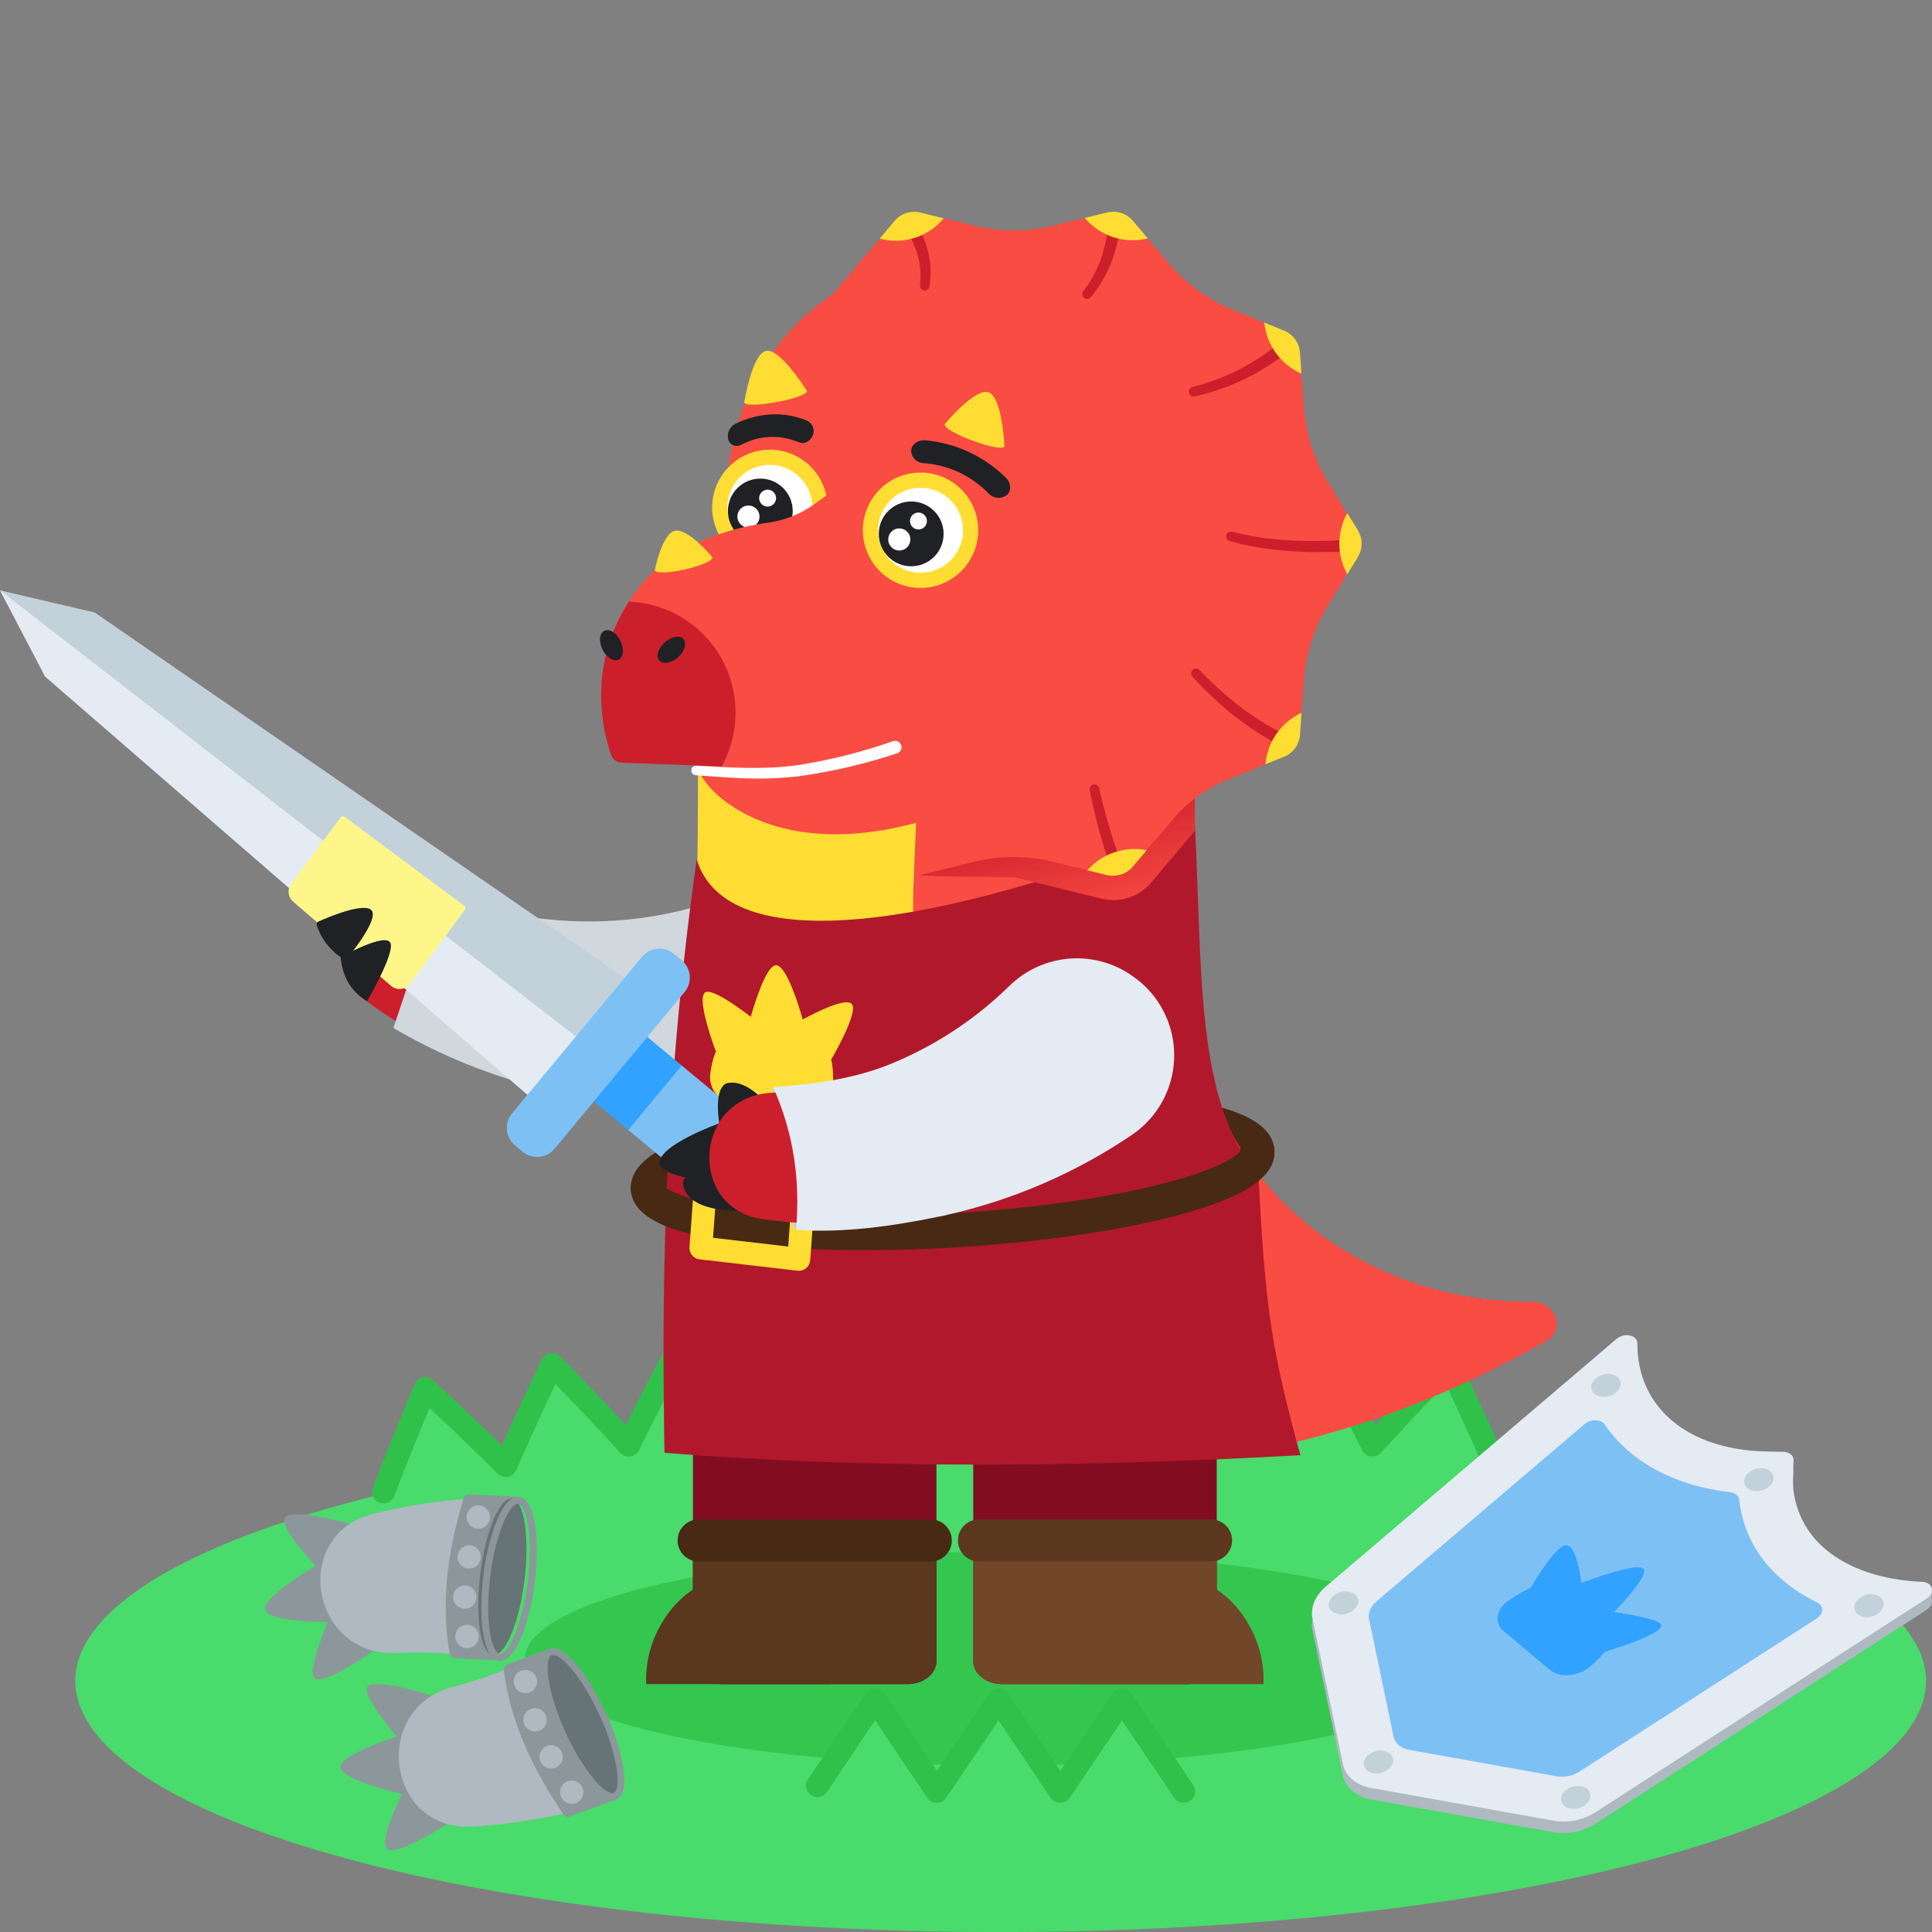 <?xml version="1.0" encoding="UTF-8"?>
<!-- Generated by Pixelmator Pro 3.3.5 -->
<svg width="1080" height="1080" viewBox="0 0 1080 1080" xmlns="http://www.w3.org/2000/svg">
    <rect x="0" y="0" width="1080" height="1080" fill="#808080" stroke="none"/>
    <g id="g1">
        <path id="path1" fill="#49db6b" stroke="none" d="M 1076.643 939.636 C 1076.643 976.869 1022.143 1012.576 925.133 1038.903 C 828.122 1065.23 696.548 1080.021 559.354 1080.021 C 422.161 1080.021 290.587 1065.23 193.576 1038.903 C 96.566 1012.576 42.066 976.869 42.066 939.636 C 42.066 902.404 96.566 866.696 193.576 840.369 C 290.587 814.042 422.161 799.251 559.354 799.251 C 696.548 799.251 828.122 814.042 925.133 840.369 C 1022.143 866.696 1076.643 902.404 1076.643 939.636 Z"/>
        <g id="g2" opacity="0.8">
            <path id="path2" fill="#2fc14a" stroke="none" d="M 825.178 927.181 C 825.178 960.162 706.165 986.897 559.354 986.897 C 412.544 986.897 293.531 960.162 293.531 927.181 C 293.531 894.201 412.544 867.466 559.354 867.466 C 706.165 867.466 825.178 894.201 825.178 927.181 Z"/>
        </g>
        <path id="path3" fill="#49db6b" stroke="none" d="M 904.182 833.938 C 896.821 814.65 889.046 795.402 880.858 776.194 C 865.504 790.34 850.514 804.691 835.888 819.245 C 827.665 800.33 819.024 781.477 809.966 762.687 C 795.314 777.526 781.043 792.569 767.154 807.816 C 758.07 789.336 748.568 770.914 738.648 752.55 C 724.724 768.073 711.195 783.777 698.061 799.664 C 688.177 781.602 677.836 763.646 667.037 745.796 C 653.859 761.958 641.094 778.276 628.741 794.749 C 617.978 777.184 606.811 759.734 595.24 742.4 C 582.861 759.166 570.899 776.074 559.354 793.124 C 547.81 776.091 535.822 759.188 523.389 742.413 C 511.845 759.738 500.678 777.188 489.888 794.762 C 477.518 778.28 464.757 761.958 451.605 745.796 C 440.851 763.646 430.505 781.602 420.568 799.664 C 407.416 783.777 393.887 768.073 379.981 752.55 C 370.07 770.888 360.568 789.314 351.475 807.83 C 337.595 792.573 323.329 777.526 308.676 762.687 C 299.618 781.469 290.973 800.321 282.741 819.245 C 268.133 804.691 253.147 790.34 237.784 776.194 C 229.597 795.402 221.826 814.65 214.473 833.938"/>
        <path id="path4" fill="#2fc14a" stroke="none" d="M 904.182 840.332 C 901.526 840.338 899.144 838.699 898.201 836.216 C 891.967 819.871 885.36 803.381 878.514 787.076 C 865.606 799.065 852.805 811.413 840.404 823.774 C 838.908 825.267 836.771 825.924 834.695 825.529 C 832.619 825.135 830.872 823.74 830.027 821.803 C 823.06 805.818 815.708 789.621 808.128 773.676 C 795.833 786.291 783.672 799.185 771.883 812.132 C 770.457 813.692 768.353 814.447 766.261 814.148 C 764.169 813.85 762.359 812.537 761.427 810.64 C 753.727 794.975 745.642 779.204 737.343 763.619 C 725.648 776.82 714.125 790.26 702.99 803.727 C 701.647 805.369 699.572 806.229 697.461 806.018 C 695.357 805.819 693.487 804.592 692.466 802.741 C 684.048 787.449 675.256 772.104 666.252 756.932 C 655.196 770.666 644.326 784.639 633.856 798.599 C 632.585 800.292 630.559 801.247 628.444 801.148 C 626.329 801.049 624.4 799.91 623.293 798.106 C 614.182 783.227 604.644 768.281 594.974 753.575 C 584.597 767.802 574.407 782.281 564.603 796.72 C 563.413 798.472 561.432 799.521 559.315 799.521 C 557.197 799.521 555.217 798.472 554.026 796.72 C 544.222 782.281 534.046 767.802 523.642 753.575 C 513.945 768.228 504.434 783.227 495.323 798.106 C 494.218 799.907 492.292 801.045 490.181 801.143 C 488.061 801.26 486.024 800.304 484.76 798.599 C 474.29 784.639 463.447 770.626 452.378 756.932 C 443.373 772.104 434.568 787.449 426.149 802.741 C 425.125 804.59 423.255 805.814 421.151 806.014 C 419.047 806.213 416.98 805.363 415.626 803.74 C 404.49 790.287 392.981 776.82 381.273 763.632 C 372.987 779.177 364.902 794.962 357.203 810.64 C 356.275 812.542 354.464 813.86 352.37 814.158 C 350.275 814.457 348.169 813.698 346.746 812.132 C 334.957 799.198 322.769 786.291 310.488 773.676 C 302.908 789.661 295.555 805.778 288.589 821.803 C 287.744 823.74 285.997 825.135 283.921 825.529 C 281.845 825.924 279.708 825.267 278.212 823.774 C 265.824 811.413 253.023 799.105 240.115 787.076 C 233.282 803.367 226.675 819.858 220.428 836.216 C 219.173 839.526 215.473 841.193 212.162 839.939 C 208.852 838.685 207.185 834.984 208.439 831.673 C 215.805 812.332 223.678 792.831 231.843 773.689 C 232.654 771.777 234.344 770.379 236.374 769.942 C 238.405 769.504 240.521 770.082 242.047 771.491 C 255.061 783.48 267.982 795.775 280.556 808.163 C 287.683 792.032 295.209 775.847 302.842 759.916 C 303.744 758.043 305.5 756.725 307.551 756.383 C 309.602 756.042 311.691 756.718 313.152 758.198 C 325.553 770.759 337.861 783.653 349.823 796.627 C 357.682 780.856 365.901 765.044 374.293 749.513 C 375.283 747.686 377.1 746.454 379.164 746.211 C 381.227 745.967 383.281 746.741 384.669 748.287 C 396.458 761.434 408.127 774.928 419.436 788.395 C 428.001 773.023 436.939 757.611 446.077 742.493 C 447.148 740.707 449.024 739.556 451.101 739.411 C 453.179 739.265 455.196 740.142 456.507 741.76 C 467.643 755.44 478.659 769.44 489.302 783.453 C 498.626 768.494 508.23 753.535 518.021 738.87 C 519.177 737.137 521.107 736.078 523.189 736.032 C 525.279 735.979 527.266 736.942 528.518 738.616 C 539.001 752.816 549.337 767.309 559.315 781.802 C 569.278 767.309 579.615 752.816 590.098 738.616 C 591.333 736.938 593.309 735.968 595.392 736.018 C 597.476 736.069 599.403 737.133 600.555 738.87 C 610.359 753.522 619.989 768.494 629.274 783.453 C 639.93 769.44 650.933 755.48 662.082 741.76 C 663.39 740.137 665.412 739.261 667.49 739.416 C 669.564 739.566 671.437 740.713 672.512 742.493 C 681.61 757.611 690.548 773.01 699.153 788.395 C 710.462 774.888 722.131 761.434 733.92 748.287 C 735.306 746.736 737.361 745.957 739.427 746.201 C 741.493 746.445 743.31 747.681 744.296 749.513 C 752.702 765.058 760.92 780.869 768.779 796.627 C 780.768 783.653 793.049 770.759 805.437 758.198 C 806.896 756.717 808.984 756.039 811.034 756.378 C 813.085 756.717 814.843 758.031 815.747 759.903 C 823.42 775.887 830.906 792.032 838.033 808.149 C 850.621 795.761 863.541 783.453 876.556 771.491 C 878.081 770.082 880.198 769.504 882.228 769.942 C 884.258 770.379 885.949 771.777 886.759 773.689 C 894.938 792.858 902.81 812.319 910.177 831.673 C 911.429 834.973 909.772 838.663 906.474 839.919 C 905.741 840.194 904.965 840.334 904.182 840.332 Z"/>
        <path id="path5" fill="#472914" stroke="none" d="M 483.841 698.841 C 459.923 699.014 436.02 697.626 412.283 694.685 C 372.521 689.357 353.566 679.9 352.66 665.021 C 351.754 650.142 369.404 638.433 408.22 628.243 C 440.576 619.758 483.774 613.59 529.876 610.7 C 575.978 607.809 619.603 608.768 652.758 613.231 C 692.533 618.559 711.475 628.016 712.394 642.895 L 712.394 642.895 C 713.3 657.774 695.65 669.443 656.834 679.62 C 624.478 688.105 581.267 694.273 535.178 697.163 C 517.555 698.255 500.291 698.841 483.841 698.841 Z M 372.375 663.809 C 375.731 666.699 388.492 672.667 420.901 676.436 C 452.058 680.06 492.219 680.646 534.006 678.075 C 575.792 675.504 615.58 670.082 646.058 662.623 C 677.76 654.91 689.682 647.438 692.679 644.161 C 689.323 641.27 676.575 635.303 644.153 631.533 C 613.01 627.91 572.835 627.324 531.062 629.895 C 489.289 632.465 449.487 637.887 419.01 645.346 C 387.28 653.019 375.358 660.492 372.375 663.769 Z M 693.252 644.121 Z"/>
        <g id="legfrontTri">
            <path id="path6" fill="#820d21" fill-rule="evenodd" stroke="none" d="M 523.469 743.399 C 523.469 714.093 492.912 690.303 455.415 690.303 C 417.917 690.303 387.347 714.16 387.347 743.399 L 387.347 808.482 L 523.469 808.482 Z"/>
            <path id="path7" fill="#820d21" fill-rule="evenodd" stroke="none" d="M 387.347 808.482 L 387.347 918.337 L 402.492 941.434 L 507.325 941.434 C 515.97 941.434 522.896 936.106 523.469 929.299 L 523.469 808.482 Z"/>
            <path id="path8" fill="#5b371e" fill-rule="evenodd" stroke="none" d="M 369.218 908.599 C 378.395 891.949 394.527 880.706 412.443 880.706 C 440.762 880.706 464.1 907.694 464.1 941.434 L 361.225 941.434 C 360.759 929.957 363.528 918.579 369.218 908.599 Z"/>
            <path id="path9" fill="#820d21" stroke="none" d="M 523.469 808.482 C 523.469 846.068 493 876.537 455.415 876.537 C 417.829 876.537 387.36 846.068 387.36 808.482 C 387.36 770.897 417.829 740.428 455.415 740.428 C 493 740.428 523.469 770.897 523.469 808.482 Z"/>
            <path id="path10" fill="#5b371e" fill-rule="evenodd" stroke="none" d="M 387.347 855.903 L 387.347 918.337 L 402.492 941.434 L 507.325 941.434 C 515.97 941.434 522.896 936.106 523.469 929.299 L 523.469 855.903 Z"/>
        </g>
        <path id="path11" fill="#472914" stroke="none" d="M 520.312 872.874 L 390.53 872.874 C 384.042 872.874 378.782 867.614 378.782 861.125 L 378.782 861.125 C 378.782 854.636 384.042 849.376 390.53 849.376 L 520.312 849.376 C 526.801 849.376 532.061 854.636 532.061 861.125 L 532.061 861.125 C 532.061 867.614 526.801 872.874 520.312 872.874 Z"/>
        <g id="handbackTri">
            <path id="path12" fill="#202124" stroke="none" d="M 205.176 506.56 L 232.842 496.37 C 232.842 496.37 214.354 469.795 208.093 471.913 C 202.365 474.244 205.176 506.56 205.176 506.56 Z"/>
            <path id="path13" fill="#202124" stroke="none" d="M 190.576 529.391 L 208.333 503.03 C 208.333 503.03 175.697 491.308 171.741 497.156 C 167.998 503.43 190.576 529.391 190.576 529.391 Z"/>
            <path id="path14" fill="#cc1f2c" stroke="none" d="M 383.337 511.382 C 408.533 503.96 435.299 516.547 445.651 540.687 L 446.223 541.859 C 452.526 557.031 451.26 574.292 442.812 588.382 C 434.365 602.472 419.736 611.721 403.385 613.31 C 366.604 616.961 329.465 613.589 293.944 603.373 L 308.436 517.949 C 333.594 520.52 359.011 518.291 383.337 511.382 Z"/>
            <path id="path15" fill="#cc1f2c" stroke="none" d="M 205.109 559.815 C 170.183 534.506 202.964 481.224 242.22 499.5 C 263.081 509.373 285.475 515.607 308.436 517.936 L 293.944 603.36 C 261.99 594.212 231.913 579.469 205.109 559.815 Z"/>
            <path id="path16" fill="#cc1f2c" stroke="none" d="M 348.864 561.414 C 348.864 585.456 329.374 604.945 305.333 604.945 C 281.291 604.945 261.801 585.456 261.801 561.414 C 261.801 537.372 281.291 517.882 305.333 517.882 C 329.374 517.882 348.864 537.372 348.864 561.414 Z"/>
            <path id="path17" fill="#d0d7dd" stroke="none" d="M 470.507 531.829 C 470.747 532.255 470.986 532.668 471.213 533.161 C 487.73 567.541 466.351 608.235 428.241 614.136 C 388.811 620.138 348.607 618.743 309.688 610.02 C 307.577 609.666 305.49 609.177 303.441 608.555 C 274.092 601.371 245.947 589.946 219.895 574.641 L 245.417 498.714 C 268.659 508.157 293.329 513.606 318.387 514.832 C 346.177 516.216 373.977 512.306 400.308 503.31 C 427.553 493.668 457.705 505.918 470.507 531.829 Z"/>
        </g>
        <g id="bodyTri">
            <path id="path18" fill="#f94c43" fill-rule="evenodd" stroke="none" d="M 396.525 487.365 L 396.525 690.21 C 396.598 694.557 396.905 698.896 397.444 703.211 C 401.028 731.26 414.589 757.082 435.647 775.954 C 457.346 795.322 484.187 805.032 512.32 810.8 C 556.277 819.792 601.061 821.87 645.791 818.793 C 666.944 817.327 690.055 815.529 710.449 809.375 C 713.22 808.536 716.51 808.043 719.214 807.27 L 719.68 807.27 C 764.397 796.787 813.283 778.751 863.994 749.792 L 863.928 749.899 C 875.463 743.239 870.388 727.68 855.629 727.68 L 855.176 727.68 C 761.573 727.68 684.567 665.167 671.646 583.366 C 669.808 570.365 667.97 464.387 667.97 464.387 L 665.226 456.901 L 667.97 443.394 L 667.97 401.475 C 668.046 398.532 667.894 395.589 667.517 392.67 C 667.11 386.869 666.219 381.112 664.853 375.46 C 664.357 372.596 663.59 369.786 662.562 367.068 C 657.578 352.415 649.557 338.979 639.024 327.639 C 634.886 322.819 630.282 318.419 625.278 314.505 C 601.632 295.894 572.382 285.837 542.291 285.972 C 500.744 285.972 469.694 282.163 430.399 294.098 C 427.574 294.749 424.797 295.59 422.087 296.616 C 359.72 320.219 395.512 435.162 396.525 487.365 Z"/>
        </g>
        <g id="bellyTri">
            <path id="path19" fill="#ffdd33" fill-rule="evenodd" stroke="none" d="M 606.762 785.625 C 590.023 780.99 574.223 773.466 560.074 763.393 L 559.621 763.393 C 559.621 763.393 559.141 763.393 559.141 762.94 C 528.344 739.362 508.737 702.838 508.737 662.41 L 511.401 417.699 C 479.192 429.248 434.555 424.825 390.184 425.691 C 390.184 425.691 390.517 544.324 385.802 566.289 C 354.219 713.707 382.099 777.073 491.42 806.431 L 494.497 807.204 C 497.681 807.99 509.616 811.2 516.103 812.359 C 564.536 821.017 614.182 823.401 663.108 817.807 C 683.089 815.516 703.069 812.332 722.384 806.737 C 671.06 806.298 628.688 791.406 606.762 785.625 Z"/>
        </g>
        <g id="legfrontTri-2">
            <path id="path20" fill="#820d21" fill-rule="evenodd" stroke="none" d="M 680.171 808.482 L 680.171 918.337 L 665.026 941.434 L 560.194 941.434 C 551.549 941.434 544.609 936.106 544.049 929.299 L 544.049 808.482 Z"/>
            <path id="path21" fill="#724729" fill-rule="evenodd" stroke="none" d="M 698.301 908.599 C 689.123 891.949 672.992 880.706 655.076 880.706 C 626.756 880.706 603.419 907.694 603.419 941.434 L 706.293 941.434 C 706.759 929.957 703.99 918.579 698.301 908.599 Z"/>
            <path id="path22" fill="#724729" fill-rule="evenodd" stroke="none" d="M 680.171 855.903 L 680.171 918.337 L 665.026 941.434 L 560.194 941.434 C 551.549 941.434 544.609 936.106 544.049 929.299 L 544.049 855.903 Z"/>
        </g>
        <path id="path23" fill="#5b371e" stroke="none" d="M 547.22 849.376 L 677.001 849.376 C 683.49 849.376 688.75 854.636 688.75 861.125 L 688.75 861.125 C 688.75 867.614 683.49 872.874 677.001 872.874 L 547.22 872.874 C 540.731 872.874 535.471 867.614 535.471 861.125 L 535.471 861.125 C 535.471 854.636 540.731 849.376 547.22 849.376 Z"/>
        <path id="path24" fill="#b2182b" fill-rule="evenodd" stroke="none" d="M 726.926 813.464 C 600.901 820.444 481.443 820.964 371.442 812.132 C 370.11 729.772 369.924 618.572 389.438 480.452 C 406.901 536.838 524.601 518.735 667.97 461.63 C 672.126 539.954 667.97 616.987 703.496 656.256 C 707.212 733.834 711.594 757.372 726.926 813.464 Z"/>
        <linearGradient id="linearGradient1" x1="628.941" y1="616.281" x2="584.863" y2="450.854" gradientUnits="userSpaceOnUse">
            <stop offset="0.58" stop-color="#f94c43" stop-opacity="1"/>
            <stop offset="1" stop-color="#cc1f2c" stop-opacity="1"/>
        </linearGradient>
        <path id="shadowheadTri" fill="url(#linearGradient1)" fill-rule="evenodd" stroke="none" d="M 509.989 488.631 C 510.082 489.257 563.271 477.135 563.271 477.135 C 565.496 476.576 567.825 476.576 570.051 477.135 L 619.004 489.123 C 624.228 490.413 629.732 488.627 633.203 484.515 L 667.943 443.341 L 667.943 464.401 L 643.54 493.319 C 638.281 499.552 630.542 503.149 622.387 503.15 C 620.143 503.149 617.907 502.881 615.727 502.351 L 566.761 490.296 L 566.614 490.296 L 566.481 490.296 C 566.481 490.296 506.712 490.122 509.989 488.631 Z"/>
        <g id="headTri">
            <path id="path25" fill="#f94c43" fill-rule="evenodd" stroke="none" d="M 406.702 410.959 C 407.077 416.353 410.487 421.064 415.493 423.107 L 462.115 442.062 C 464.235 442.935 466.113 444.305 467.59 446.058 L 500.092 484.568 C 503.564 488.687 509.073 490.479 514.305 489.19 L 544.196 481.824 C 558.935 478.201 574.333 478.201 589.073 481.824 L 618.964 489.19 C 624.191 490.48 629.697 488.688 633.163 484.568 L 655.275 458.38 C 663.586 448.537 674.158 440.854 686.086 435.988 L 703.402 428.941 L 716.883 422.201 C 721.865 420.163 724.435 415.541 724.875 410.213 L 727.819 395.307 L 728.911 380.282 C 730.022 365.162 734.78 350.536 742.778 337.656 L 750.77 324.735 L 757.617 310.762 C 760.441 306.193 760.707 301.557 757.883 296.989 L 750.797 283.242 L 742.804 270.321 C 734.807 257.441 730.049 242.815 728.938 227.695 L 727.832 212.577 L 724.675 197.578 C 724.289 192.249 722.238 187.561 717.256 185.523 L 703.389 178.969 L 689.403 173.281 C 675.351 167.55 662.896 158.501 653.104 146.906 L 643.274 135.224 L 631.818 125.354 C 628.341 121.238 624.066 118.694 618.831 120.026 L 603.938 122.437 L 589.113 126.06 C 574.381 129.676 558.994 129.676 544.262 126.06 L 529.517 122.423 L 514.504 119.4 C 509.636 117.97 504.388 119.648 501.25 123.635 L 490.088 135.384 L 468.402 161.066 C 466.427 163.399 464.167 165.476 461.675 167.247 L 461.675 167.247 C 425.71 192.756 406.968 234.302 405.889 278.366 Z"/>
            <path id="path26" fill="#cc1f2c" stroke="none" d="M 752.155 308.284 C 746.92 308.591 741.699 308.697 736.464 308.657 C 728.207 308.63 719.958 308.15 711.754 307.219 C 703.503 306.293 695.342 304.693 687.351 302.437 C 685.917 302.032 685.082 300.541 685.486 299.107 C 685.891 297.672 687.382 296.837 688.816 297.242 C 696.553 299.271 704.443 300.661 712.407 301.398 C 720.401 302.179 728.432 302.522 736.464 302.423 C 741.588 302.37 746.712 302.152 751.836 301.771 C 754.726 301.491 755.166 308.111 752.155 308.284 Z"/>
            <path id="path27" fill="#cc1f2c" stroke="none" d="M 720.786 419.804 C 720.786 419.804 707.465 412.477 701.085 408.228 C 694.712 404.008 688.633 399.362 682.889 394.321 C 677.166 389.28 671.732 383.922 666.611 378.27 C 665.596 377.167 665.668 375.449 666.771 374.434 C 667.875 373.419 669.592 373.49 670.607 374.594 L 670.607 374.594 C 675.693 379.968 681.069 385.06 686.712 389.846 C 692.359 394.607 698.318 398.986 704.548 402.953 C 710.769 406.949 723.903 413.809 723.903 413.809 Z"/>
            <path id="path28" fill="#cc1f2c" stroke="none" d="M 620.456 483.715 C 615.717 469.998 611.933 455.969 609.133 441.729 C 608.835 440.258 609.786 438.824 611.258 438.526 C 612.729 438.228 614.163 439.179 614.461 440.65 L 614.461 440.65 C 617.403 454.023 621.244 467.183 625.957 480.039 C 629.58 489.976 623.719 493.359 620.456 483.715 Z"/>
            <path id="path29" fill="#cc1f2c" stroke="none" d="M 721.039 195.633 C 715.938 199.905 710.483 203.737 704.734 207.088 C 693.291 213.821 680.863 218.72 667.903 221.608 C 666.432 221.943 664.968 221.021 664.633 219.55 C 664.298 218.078 665.22 216.614 666.691 216.28 L 666.691 216.28 C 678.975 213.244 690.707 208.3 701.458 201.627 C 706.814 198.338 711.881 194.599 716.603 190.451 C 721.305 186.375 726.141 191.33 721.039 195.633 Z"/>
            <path id="path30" fill="#cc1f2c" stroke="none" d="M 625.424 132.187 C 624.786 135.307 623.99 138.393 623.04 141.432 C 620.31 150.451 615.814 158.836 609.813 166.101 C 608.867 167.256 607.165 167.426 606.01 166.481 C 604.855 165.536 604.685 163.833 605.63 162.678 C 610.917 155.835 614.784 148.004 617.006 139.647 C 617.787 136.77 618.431 133.857 618.937 130.909 C 619.91 125.274 626.663 126.193 625.424 132.187 Z"/>
            <path id="path31" fill="#cc1f2c" stroke="none" d="M 512.973 126.06 C 514.819 129.387 516.361 132.873 517.581 136.477 C 520.174 144.061 520.878 152.163 519.633 160.081 C 519.423 161.552 518.06 162.575 516.589 162.365 C 515.118 162.155 514.095 160.793 514.305 159.321 C 515.115 152.294 514.201 145.175 511.64 138.581 C 510.208 134.851 508.391 131.279 506.219 127.925 C 504.527 125.261 510.988 122.423 512.973 126.06 Z"/>
            <path id="path32" fill="#ffdd33" fill-rule="evenodd" stroke="none" d="M 759.082 311.281 C 759.08 311.312 759.08 311.344 759.082 311.375 L 759.082 311.375 L 753.115 320.992 C 747.235 310.362 747.235 297.455 753.115 286.825 L 759.082 296.456 C 759.082 296.456 759.082 296.456 759.082 296.456 C 759.08 296.487 759.08 296.518 759.082 296.549 C 761.853 301.069 761.853 306.762 759.082 311.281 Z"/>
            <path id="path33" fill="#ffdd33" fill-rule="evenodd" stroke="none" d="M 641.595 133.266 C 628.639 136.485 614.98 132.058 606.376 121.851 L 619.004 118.747 L 619.084 118.747 C 624.204 117.518 629.583 119.225 633.057 123.183 C 633.107 123.251 633.166 123.314 633.23 123.369 Z"/>
            <path id="path34" fill="#ffdd33" fill-rule="evenodd" stroke="none" d="M 527.545 122.064 C 518.844 132.505 504.862 136.926 491.74 133.386 L 500.145 123.422 C 503.593 119.343 509.04 117.547 514.238 118.774 L 514.371 118.774 Z"/>
            <path id="path35" fill="#ffdd33" fill-rule="evenodd" stroke="none" d="M 727.526 208.9 C 715.978 203.787 708.046 192.888 706.733 180.328 L 717.882 184.87 C 722.868 186.899 726.271 191.582 726.66 196.952 Z"/>
            <path id="path36" fill="#ffdd33" fill-rule="evenodd" stroke="none" d="M 727.579 398.504 L 726.673 410.959 C 726.673 410.959 726.673 411.052 726.673 411.119 L 726.673 411.119 C 726.681 411.154 726.681 411.19 726.673 411.225 C 726.174 416.39 722.894 420.87 718.122 422.907 L 718.122 422.907 C 718.086 422.912 718.05 422.912 718.015 422.907 L 718.015 422.907 L 707.359 427.25 C 708.459 414.669 716.224 403.644 727.699 398.371 Z"/>
            <path id="path37" fill="#ffdd33" fill-rule="evenodd" stroke="none" d="M 641.129 475.19 L 633.217 484.515 C 630.676 487.513 627.005 489.322 623.08 489.51 L 622.467 489.51 C 621.979 489.536 621.49 489.536 621.002 489.51 L 620.829 489.51 C 620.282 489.443 619.736 489.377 619.177 489.257 L 619.177 489.257 L 619.057 489.257 L 619.057 489.257 L 607.828 486.499 C 616.153 477.057 628.884 472.776 641.222 475.27 Z"/>
        </g>
        <g id="hornsheadTri">
            <path id="path38" fill="#ffdd33" fill-rule="evenodd" stroke="none" d="M 416.039 224.858 C 416.239 229.054 451.272 222.727 451.072 218.531 C 451.072 218.531 436.286 194.727 428.347 196.139 C 420.408 197.551 416.039 224.858 416.039 224.858 Z"/>
            <path id="path39" fill="#ffdd33" fill-rule="evenodd" stroke="none" d="M 552.694 219.303 C 545.102 216.559 528.105 237.113 528.105 237.113 C 527.079 241.415 560.513 253.67 561.539 249.368 C 561.512 249.354 560.247 222.034 552.694 219.303 Z"/>
        </g>
        <path id="path40" fill="#ffdd33" fill-rule="evenodd" stroke="none" d="M 510.561 496.876 L 512.267 456.182 L 483.161 465.48 L 483.161 481.997 L 510.561 496.876 Z"/>
        <path id="path41" fill="#ffffff" stroke="none" d="M 430.372 311.921 C 414.923 311.921 402.399 299.397 402.399 283.948 C 402.399 268.499 414.923 255.975 430.372 255.975 C 445.821 255.975 458.345 268.499 458.345 283.948 C 458.294 299.376 445.8 311.87 430.372 311.921 Z"/>
        <path id="path42" fill="#ffdd33" stroke="none" d="M 430.372 259.864 C 443.495 259.872 454.127 270.514 454.123 283.637 C 454.118 296.76 443.477 307.394 430.354 307.392 C 417.232 307.389 406.595 296.751 406.595 283.628 C 406.584 277.32 409.086 271.267 413.548 266.808 C 418.01 262.349 424.064 259.85 430.372 259.864 M 430.372 251.379 C 417.321 251.374 405.552 259.232 400.555 271.289 C 395.558 283.346 398.317 297.226 407.546 306.454 C 416.775 315.683 430.654 318.442 442.711 313.445 C 454.768 308.448 462.626 296.679 462.621 283.628 C 462.625 275.074 459.228 266.869 453.179 260.821 C 447.131 254.772 438.926 251.376 430.372 251.379 Z"/>
        <path id="path43" fill="#202124" stroke="none" d="M 443.133 285.653 C 443.133 295.658 435.022 303.769 425.017 303.769 C 415.012 303.769 406.901 295.658 406.901 285.653 C 406.901 275.648 415.012 267.537 425.017 267.537 C 435.022 267.537 443.133 275.648 443.133 285.653 Z"/>
        <path id="path44" fill="#ffffff" stroke="none" d="M 424.578 288.77 C 424.578 292.191 421.805 294.964 418.384 294.964 C 414.963 294.964 412.19 292.191 412.19 288.77 C 412.19 285.349 414.963 282.576 418.384 282.576 C 421.805 282.576 424.578 285.349 424.578 288.77 Z"/>
        <path id="path45" fill="#ffffff" stroke="none" d="M 433.822 278.46 C 433.822 281.071 431.705 283.188 429.093 283.188 C 426.482 283.188 424.365 281.071 424.365 278.46 C 424.365 275.848 426.482 273.731 429.093 273.731 C 431.705 273.731 433.822 275.848 433.822 278.46 Z"/>
        <g id="jawTri">
            <path id="path46" fill="#f94c43" fill-rule="evenodd" stroke="none" d="M 403.105 446.178 C 422.779 462.163 462.874 477.628 528.185 454.97 L 526.626 363.258 L 386.441 391.764 C 386.441 391.764 384.456 415.088 385.882 420.043 C 388.818 430.31 394.828 439.431 403.105 446.178 Z"/>
        </g>
        <g id="noseTri">
            <path id="path47" fill="#f94c43" fill-rule="evenodd" stroke="none" d="M 349.144 423.826 C 357.882 424.186 377.117 427.476 401.48 427.49 L 403.664 429.314 C 451.791 429.314 484.267 417.726 499.998 413.809 L 519.3 423.627 L 474.663 267.923 L 455.108 281.91 C 447.535 287.347 438.753 290.863 429.52 292.153 C 408.207 295.124 376.89 303.849 357.589 327.839 C 355.338 330.649 353.326 333.46 351.488 336.271 C 327.804 372.902 340.072 409.6 344.335 421.882 C 345.294 424.519 346.373 423.706 349.144 423.826 Z"/>
            <path id="path48" fill="#cc1f2c" fill-rule="evenodd" stroke="none" d="M 347.638 426.344 L 403.425 428.435 C 413.858 409.581 413.774 386.668 403.203 367.891 C 392.633 349.114 373.085 337.157 351.555 336.297 C 327.884 372.902 337.248 409.56 341.524 421.842 C 342.424 424.471 344.861 426.266 347.638 426.344 Z"/>
        </g>
        <g id="hornnoseTri">
            <path id="path49" fill="#ffdd33" fill-rule="evenodd" stroke="none" d="M 366.047 318.634 C 366.647 323.083 398.842 315.904 398.243 311.455 C 398.243 311.455 384.59 295.097 377.303 296.695 C 370.017 298.294 366.047 318.634 366.047 318.634 Z"/>
        </g>
        <g id="lipsTri">
            <path id="path50" fill="#ffffff" stroke="none" d="M 501.517 421.082 C 483.499 427.107 464.955 431.428 446.13 433.99 C 422.233 436.494 407.82 434.603 388.945 433.364 C 387.474 433.279 386.35 432.018 386.434 430.547 C 386.519 429.075 387.78 427.951 389.252 428.036 C 407.767 428.941 425.63 430.407 445.198 427.823 C 463.557 425.02 481.614 420.507 499.133 414.342 C 501.001 413.665 503.065 414.631 503.741 416.5 C 504.418 418.369 503.452 420.432 501.583 421.109 Z"/>
        </g>
        <g id="browbackTri">
            <path id="path51" fill="#202124" fill-rule="evenodd" stroke="none" d="M 446.663 247.276 C 449.327 248.489 452.617 246.93 454.202 243.786 L 454.202 243.786 C 454.244 243.705 454.279 243.62 454.309 243.533 C 454.991 241.963 455.02 240.186 454.39 238.595 C 453.76 237.003 452.524 235.727 450.952 235.048 C 438.404 229.946 424.311 230.533 411.284 236.807 C 407.843 238.431 406.101 242.322 407.181 245.971 L 407.181 245.971 C 407.288 246.26 407.417 246.541 407.567 246.81 C 408.942 249.186 411.98 250.003 414.361 248.635 C 424.354 243.26 436.261 242.769 446.663 247.303 Z"/>
        </g>
        <g id="browfrontTri">
            <path id="path52" fill="#202124" fill-rule="evenodd" stroke="none" d="M 552.694 275.956 C 543.098 265.938 530.114 259.855 516.276 258.892 C 512.643 258.766 509.669 255.959 509.336 252.338 L 509.336 252.338 C 509.15 248.848 512.799 245.678 517.461 246.144 C 534.35 247.719 550.173 255.089 562.245 267.004 C 565.482 270.241 565.429 274.996 562.445 276.994 L 562.445 276.994 C 559.365 279.025 555.278 278.589 552.694 275.956 Z"/>
        </g>
        <g id="nostrilTri">
            <path id="path53" fill="#202124" stroke="none" d="M 346.815 358.165 C 349.04 362.604 348.609 367.323 345.854 368.704 C 343.098 370.085 339.06 367.606 336.835 363.167 C 334.61 358.727 335.04 354.009 337.796 352.628 C 340.552 351.246 344.59 353.726 346.815 358.165 Z"/>
            <path id="path54" fill="#202124" stroke="none" d="M 382.022 357.287 C 384.07 359.592 382.72 364.133 379.008 367.432 C 375.295 370.73 370.626 371.535 368.579 369.231 C 366.532 366.927 367.881 362.385 371.594 359.087 C 375.306 355.789 379.975 354.983 382.022 357.287 Z"/>
        </g>
        <path id="path55" fill="#ffffff" stroke="none" d="M 514.598 324.708 C 499.149 324.708 486.625 312.185 486.625 296.735 C 486.625 281.286 499.149 268.762 514.598 268.762 C 530.047 268.762 542.571 281.286 542.571 296.735 C 542.512 312.16 530.022 324.65 514.598 324.708 Z"/>
        <path id="path56" fill="#ffdd33" stroke="none" d="M 514.598 272.652 C 527.722 272.652 538.361 283.291 538.361 296.416 C 538.361 309.54 527.722 320.18 514.598 320.18 C 501.473 320.18 490.834 309.54 490.834 296.416 C 490.823 290.11 493.323 284.059 497.782 279.6 C 502.241 275.142 508.292 272.641 514.598 272.652 M 514.598 264.154 C 501.548 264.148 489.779 272.005 484.782 284.06 C 479.784 296.115 482.541 309.994 491.767 319.224 C 500.993 328.454 514.87 331.216 526.927 326.224 C 538.985 321.231 546.847 309.466 546.847 296.416 C 546.847 278.603 532.41 264.161 514.598 264.154 Z"/>
        <path id="path57" fill="#202124" stroke="none" d="M 527.479 298.441 C 527.479 308.446 519.368 316.556 509.363 316.556 C 499.358 316.556 491.247 308.446 491.247 298.441 C 491.247 288.435 499.358 280.325 509.363 280.325 C 519.368 280.325 527.479 288.435 527.479 298.441 Z"/>
        <path id="path58" fill="#ffffff" stroke="none" d="M 508.91 301.557 C 508.91 304.978 506.137 307.752 502.716 307.752 C 499.295 307.752 496.522 304.978 496.522 301.557 C 496.522 298.137 499.295 295.363 502.716 295.363 C 506.137 295.363 508.91 298.137 508.91 301.557 Z"/>
        <path id="path59" fill="#ffffff" stroke="none" d="M 518.154 291.247 C 518.154 293.859 516.037 295.976 513.425 295.976 C 510.814 295.976 508.697 293.859 508.697 291.247 C 508.697 288.636 510.814 286.519 513.425 286.519 C 516.037 286.519 518.154 288.636 518.154 291.247 Z"/>
        <path id="path60" fill="#472914" stroke="none" d="M 483.841 698.841 C 459.923 699.014 436.02 697.626 412.283 694.685 C 372.521 689.357 353.566 679.9 352.66 665.021 C 352.379 659.888 356.194 655.446 361.31 654.95 C 366.426 654.453 371.024 658.078 371.735 663.169 C 373.773 665.7 385.815 672.347 420.901 676.49 C 452.058 680.113 492.219 680.699 534.006 678.128 C 575.792 675.557 615.58 670.136 646.058 662.676 C 680.371 654.338 691.521 646.252 693.226 643.495 C 693.232 638.299 697.375 634.053 702.57 633.919 C 707.764 633.786 712.12 637.813 712.394 643.002 C 713.3 657.881 695.65 669.55 656.834 679.727 C 624.478 688.212 581.267 694.379 535.178 697.27 C 517.555 698.255 500.291 698.841 483.841 698.841 Z M 693.252 644.121 L 693.252 644.121 Z"/>
        <path id="path61" fill="#ffdd33" stroke="none" d="M 465.631 599.977 C 465.564 597.384 465.238 594.805 464.659 592.277 L 464.659 592.277 C 464.659 592.277 480.444 565.463 476.075 561.161 C 472.625 557.631 456.454 565.703 448.728 569.886 C 446.73 562.799 439.803 539.888 433.889 539.555 C 428.467 539.555 422.047 560.122 419.689 568.407 C 412.776 563.079 397.883 552.289 394.127 554.767 C 389.052 558.617 400.135 587.642 400.135 587.642 L 400.321 587.522 C 399.024 590.503 398.106 593.636 397.59 596.846 C 397.457 597.726 397.311 598.605 397.151 599.51 L 397.151 599.67 C 396.444 603.739 397.487 607.917 400.024 611.176 C 402.56 614.435 406.354 616.473 410.471 616.787 L 449.793 620.051 C 453.913 620.402 457.99 619.006 461.03 616.205 C 464.07 613.403 465.793 609.452 465.778 605.318 C 465.698 603.28 465.685 601.415 465.631 599.977 Z"/>
        <path id="path62" fill="#ffdd33" stroke="none" d="M 446.543 710.337 C 446.299 710.35 446.055 710.35 445.811 710.337 L 391.077 703.97 C 387.675 703.579 385.185 700.578 385.429 697.163 L 387.653 666.619 C 387.77 664.891 388.586 663.285 389.913 662.171 C 391.241 661.058 392.964 660.533 394.686 660.718 L 449.474 666.486 C 452.906 666.844 455.431 669.865 455.175 673.306 L 452.924 704.449 C 452.679 707.792 449.895 710.379 446.543 710.377 Z M 398.589 691.941 L 440.616 696.83 L 441.948 678.501 L 399.895 674.079 Z"/>
        <path id="path63" fill="#e4ebf2" stroke="none" d="M 355.564 554.354 L 304.44 620.37 L 25.176 378.19 L -0 330.037 L 51.63 345.995 L 355.564 554.354 Z"/>
        <path id="path64" fill="#c3d1db" stroke="none" d="M 357.243 552.196 L 330.841 586.283 L -0 330.037 L 52.922 342.372 L 357.243 552.196 Z"/>
        <path id="path65" fill="#7dc1f4" stroke="none" d="M 328.91 609.434 L 351.208 631.653 L 387.786 662.024 C 392.925 666.369 399.496 668.649 406.222 668.417 C 412.563 668.236 418.526 665.364 422.62 660.518 C 430.865 650.595 428.667 635.129 417.678 626.005 L 381.1 595.648 L 355.338 577.825 Z"/>
        <path id="path66" fill="#31a2ff" stroke="none" d="M 330.042 614.083 L 351.208 631.653 L 381.1 595.648 L 361.012 578.97 L 330.042 614.083 Z"/>
        <path id="path67" fill="#7dc1f4" stroke="none" d="M 382.689 554.584 L 309.982 642.16 C 305.513 647.543 297.527 648.284 292.144 643.815 L 287.86 640.258 C 282.477 635.789 281.736 627.803 286.205 622.42 L 358.912 534.844 C 363.381 529.461 371.367 528.72 376.75 533.189 L 381.034 536.746 C 386.417 541.215 387.158 549.201 382.689 554.584 Z"/>
        <g id="handbackTri-2">
            <path id="path68" fill="#c7cdd3" stroke="none" d="M 432.184 607.769 C 432.184 607.769 420.302 652.686 444.971 687.519 L 455.188 680.646 L 453.084 619.118 Z"/>
            <path id="path69" fill="#202124" stroke="none" d="M 402.452 630.254 L 429.653 618.013 C 429.653 618.013 417.012 602.028 405.676 605.758 C 398.336 609.954 402.452 630.254 402.452 630.254 Z"/>
            <path id="path70" fill="#202124" stroke="none" d="M 402.173 660.212 L 402.253 627.883 C 402.253 627.883 367.792 640.098 368.645 650.528 C 372.161 659.826 402.173 660.212 402.173 660.212 Z"/>
            <path id="path71" fill="#202124" stroke="none" d="M 412.27 676.623 L 400.281 656.895 C 400.281 656.895 387.4 653.445 382.631 658.8 C 381.984 659.528 381.674 660.496 381.779 661.464 C 383.75 678.048 412.27 676.623 412.27 676.623 Z"/>
            <path id="path72" fill="#cc1f2c" stroke="none" d="M 525.694 677.529 L 527.705 677.076 C 563.07 669.046 596.629 654.496 626.663 634.17 C 640.27 624.987 648.72 609.9 649.443 593.5 C 650.165 577.1 643.073 561.328 630.326 550.984 C 629.98 550.717 629.62 550.478 629.274 550.225 C 608.678 533.922 579.145 535.599 560.527 554.128 C 542.415 571.777 521.121 585.834 497.774 595.554 L 497.774 595.554 Z"/>
            <path id="path73" fill="#cc1f2c" stroke="none" d="M 418.983 679.753 C 421.537 680.613 424.169 681.22 426.842 681.565 C 433.289 682.453 439.75 683.114 446.223 683.55 C 471.653 685.25 497.195 683.489 522.15 678.315 L 525.667 677.569 L 497.774 595.594 L 497.774 595.594 C 477.344 604.115 455.654 609.223 433.569 610.713 C 432.637 610.793 431.704 610.846 430.772 610.899 C 427.4 611.093 424.066 611.711 420.848 612.738 C 411.853 615.584 404.438 622.026 400.361 630.534 C 400.135 630.973 399.935 631.426 399.735 631.866 C 395.916 640.587 395.488 650.42 398.536 659.439 C 398.802 660.199 399.082 660.958 399.402 661.677 C 403.006 670.252 410.148 676.845 418.983 679.753 Z"/>
            <path id="path74" fill="#cc1f2c" stroke="none" d="M 490.581 670.788 C 499.741 677.294 511.068 679.992 522.177 678.315 C 524.043 678.034 525.89 677.634 527.705 677.116 C 547.244 671.529 560.317 653.166 559.203 632.875 C 558.089 612.584 543.084 595.763 523.051 592.349 C 503.018 588.935 483.288 599.835 475.516 618.612 C 467.743 637.389 473.996 659.045 490.581 670.788 Z"/>
            <path id="path75" fill="#e4ebf2" stroke="none" d="M 444.971 687.519 C 471.306 689.304 498.373 685.548 524.308 680.206 C 526.241 679.912 528.154 679.498 530.036 678.967 C 566.72 670.634 601.53 655.537 632.684 634.45 C 646.809 624.926 655.582 609.268 656.331 592.248 C 657.079 575.228 649.715 558.861 636.48 548.133 L 635.388 547.347 C 614.034 530.424 583.399 532.141 564.07 551.344 C 545.294 569.652 523.212 584.229 498.999 594.302 C 478.432 602.881 455.854 606.104 432.184 607.716 C 443.972 634.117 447.382 660.732 444.971 687.519 Z"/>
        </g>
        <path id="path76" fill="#fff68a" stroke="none" d="M 218.576 551.077 L 163.842 504.016 C 160.939 501.521 160.457 497.207 162.737 494.132 L 190.297 457.034 C 190.871 456.263 191.962 456.102 192.734 456.675 L 259.443 506.24 C 259.813 506.514 260.058 506.923 260.126 507.378 C 260.193 507.833 260.077 508.296 259.803 508.665 L 229.166 549.892 C 227.961 551.513 226.136 552.561 224.129 552.786 C 222.121 553.011 220.11 552.392 218.576 551.077 Z"/>
        <path id="path77" fill="#202124" stroke="none" d="M 205.202 559.642 C 196.77 554.647 191.509 546.748 190.47 535.039 C 190.47 535.039 215.566 520.933 218.283 527.167 C 220.721 533.054 205.202 559.642 205.202 559.642 Z"/>
        <path id="path78" fill="#202124" stroke="none" d="M 177.056 517.137 C 179.74 525.499 185.521 532.519 193.214 536.758 C 193.214 536.758 211.943 514.712 207.8 508.998 C 203.804 504.082 183.343 512.754 177.935 515.165 C 177.18 515.5 176.801 516.351 177.056 517.137 Z"/>
        <path id="path79" fill="#49db6b" stroke="none" d="M 456.96 998.18 L 489.275 950.253 L 523.749 1001.39 L 558.236 950.253 L 592.722 1001.39 L 627.196 950.253 L 661.683 1001.39"/>
        <path id="path80" fill="#2fc14a" stroke="none" d="M 661.696 1007.784 C 659.562 1007.797 657.562 1006.742 656.368 1004.973 L 627.169 961.695 L 597.984 1004.973 C 596.785 1006.737 594.788 1007.79 592.656 1007.784 L 592.656 1007.784 C 590.518 1007.797 588.517 1006.736 587.328 1004.96 L 558.142 961.695 L 528.957 1004.973 C 527.768 1006.73 525.784 1007.783 523.662 1007.783 C 521.54 1007.783 519.557 1006.73 518.367 1004.973 L 489.182 961.695 L 462.261 1001.75 C 460.29 1004.692 456.306 1005.48 453.363 1003.508 C 450.421 1001.536 449.633 997.553 451.605 994.61 L 483.921 946.656 C 485.109 944.876 487.108 943.807 489.249 943.807 C 491.389 943.807 493.388 944.876 494.577 946.656 L 523.762 989.934 L 552.934 946.656 C 554.133 944.892 556.13 943.839 558.262 943.845 L 558.262 943.845 C 560.397 943.832 562.396 944.887 563.59 946.656 L 592.776 989.934 L 621.961 946.683 C 623.15 944.926 625.134 943.873 627.256 943.873 C 629.378 943.873 631.361 944.926 632.551 946.683 L 667.037 997.82 C 668.369 999.782 668.503 1002.321 667.385 1004.412 C 666.266 1006.504 664.081 1007.802 661.709 1007.784 Z"/>
        <path id="path81" fill="#8c979b" stroke="none" d="M 225.01 974.576 L 242.14 948.201 C 242.14 948.201 209.452 937.278 205.429 943.086 C 202.019 948.681 225.01 974.576 225.01 974.576 Z"/>
        <path id="path82" fill="#8c979b" stroke="none" d="M 227.035 1003.388 L 225.436 969.554 C 225.436 969.554 190.057 980.317 190.377 987.896 C 191.189 995.569 227.035 1003.388 227.035 1003.388 Z"/>
        <path id="path83" fill="#8c979b" stroke="none" d="M 250.319 1019.453 L 227.115 998.14 C 227.115 998.14 210.983 1028.697 216.378 1033.546 C 221.307 1038.208 250.319 1019.453 250.319 1019.453 Z"/>
        <path id="path84" fill="#aeb9c1" stroke="none" d="M 253.489 942.86 C 206.787 954.848 216.192 1023.968 264.146 1021.064 C 291.462 1019.375 318.459 1014.274 344.508 1005.879 C 334.052 1006.705 302.815 933.948 306.292 922.04 C 289.614 931.124 271.879 938.117 253.489 942.86 Z"/>
        <path id="path85" fill="#8c979b" stroke="none" d="M 306.265 922.04 L 283.407 930.485 C 282.192 931.052 281.482 932.338 281.649 933.669 C 285.125 961.642 297.327 988.376 314.95 1014.244 C 315.712 1015.343 317.085 1015.84 318.373 1015.483 L 344.815 1005.799 L 340.365 1005.453 C 320.212 982.009 309.089 956.047 305.319 924.278 Z"/>
        <path id="path86" fill="#aeb9c1" stroke="none" d="M 300.217 939.996 C 300.217 943.601 297.295 946.523 293.69 946.523 C 290.086 946.523 287.163 943.601 287.163 939.996 C 287.163 936.391 290.086 933.469 293.69 933.469 C 297.295 933.469 300.217 936.391 300.217 939.996 Z"/>
        <path id="path87" fill="#aeb9c1" stroke="none" d="M 305.599 961.388 C 305.599 964.993 302.677 967.916 299.072 967.916 C 295.467 967.916 292.545 964.993 292.545 961.388 C 292.545 957.784 295.467 954.862 299.072 954.862 C 302.677 954.862 305.599 957.784 305.599 961.388 Z"/>
        <path id="path88" fill="#aeb9c1" stroke="none" d="M 314.604 982.102 C 314.604 985.707 311.681 988.629 308.077 988.629 C 304.472 988.629 301.55 985.707 301.55 982.102 C 301.55 978.497 304.472 975.575 308.077 975.575 C 311.681 975.575 314.604 978.497 314.604 982.102 Z"/>
        <path id="path89" fill="#aeb9c1" stroke="none" d="M 326.113 1001.816 C 326.113 1005.421 323.19 1008.343 319.585 1008.343 C 315.981 1008.343 313.058 1005.421 313.058 1001.816 C 313.058 998.211 315.981 995.289 319.585 995.289 C 323.19 995.289 326.113 998.211 326.113 1001.816 Z"/>
        <path id="path90" fill="#677477" stroke="none" d="M 337.049 958.712 C 347.096 980.942 350.137 1001.269 343.842 1004.114 C 337.547 1006.959 324.3 991.244 314.253 969.014 C 304.206 946.784 301.165 926.457 307.46 923.612 C 313.755 920.767 327.002 936.482 337.049 958.712 Z"/>
        <path id="path91" fill="#8c979b" stroke="none" d="M 342.297 1006.332 C 338.66 1006.332 334.131 1003.215 328.976 997.167 C 322.298 988.799 316.753 979.586 312.486 969.767 C 303.055 948.894 298.02 925.716 306.651 921.813 C 315.283 917.91 329.296 936.999 338.794 957.872 C 343.347 967.56 346.599 977.808 348.464 988.349 C 349.903 997.98 348.571 1004.027 344.628 1005.812 C 343.895 1006.145 343.102 1006.322 342.297 1006.332 Z M 309.182 925.077 C 308.875 925.074 308.57 925.138 308.29 925.263 C 304.294 927.088 305.253 944.272 316.042 968.129 C 320.176 977.632 325.551 986.546 332.027 994.636 C 337.741 1001.417 341.591 1002.988 343.163 1002.269 C 344.735 1001.55 346.093 997.634 344.788 988.869 C 342.991 978.679 339.856 968.772 335.464 959.404 C 325.273 937.172 313.924 925.13 309.182 925.13 Z"/>
        <path id="path92" fill="#8c979b" stroke="none" d="M 185.168 902.259 L 209.385 922.333 C 209.385 922.333 181.412 942.487 175.857 938.131 C 170.955 933.788 185.168 902.259 185.168 902.259 Z"/>
        <path id="path93" fill="#8c979b" stroke="none" d="M 178.548 874.126 L 187.1 906.894 C 187.1 906.894 150.122 907.147 148.231 899.861 C 146.659 892.255 178.548 874.126 178.548 874.126 Z"/>
        <path id="path94" fill="#8c979b" stroke="none" d="M 195.971 851.867 L 180.146 879.094 C 180.146 879.094 155.663 854.718 159.353 848.457 C 162.723 842.583 195.971 851.867 195.971 851.867 Z"/>
        <path id="path95" fill="#aeb9c1" stroke="none" d="M 221.826 924.038 C 173.659 926.449 162.057 857.715 208.679 846.219 C 235.263 839.69 262.561 836.522 289.934 836.789 C 279.704 839.12 271.512 917.804 278.398 928.207 C 259.784 924.495 240.783 923.095 221.826 924.038 Z"/>
        <path id="path96" fill="#8c979b" stroke="none" d="M 278.385 928.207 L 254.049 926.955 C 252.711 926.778 251.637 925.763 251.384 924.437 C 246.363 896.651 250.052 867.546 259.164 837.614 C 259.556 836.335 260.717 835.447 262.054 835.403 L 290.187 836.735 L 286.044 838.387 C 273.79 866.773 270.899 894.866 276.72 926.302 Z"/>
        <path id="path97" fill="#aeb9c1" stroke="none" d="M 267.596 914.793 C 267.596 918.398 264.673 921.32 261.069 921.32 C 257.464 921.32 254.541 918.398 254.541 914.793 C 254.541 911.189 257.464 908.266 261.069 908.266 C 264.673 908.266 267.596 911.189 267.596 914.793 Z"/>
        <path id="path98" fill="#aeb9c1" stroke="none" d="M 266.343 892.775 C 266.343 896.379 263.421 899.302 259.816 899.302 C 256.212 899.302 253.289 896.379 253.289 892.775 C 253.289 889.17 256.212 886.248 259.816 886.248 C 263.421 886.248 266.343 889.17 266.343 892.775 Z"/>
        <path id="path99" fill="#aeb9c1" stroke="none" d="M 268.781 870.316 C 268.781 873.921 265.859 876.843 262.254 876.843 C 258.649 876.843 255.727 873.921 255.727 870.316 C 255.727 866.711 258.649 863.789 262.254 863.789 C 265.859 863.789 268.781 866.711 268.781 870.316 Z"/>
        <path id="path100" fill="#aeb9c1" stroke="none" d="M 273.909 848.071 C 273.909 851.676 270.987 854.598 267.382 854.598 C 263.778 854.598 260.855 851.676 260.855 848.071 C 260.855 844.466 263.778 841.544 267.382 841.544 C 270.987 841.544 273.909 844.466 273.909 848.071 Z"/>
        <path id="path101" fill="#677477" stroke="none" d="M 286.152 837.756 C 292.991 838.585 296.162 858.835 293.234 882.986 C 290.307 907.137 282.39 926.043 275.551 925.214 C 268.712 924.385 265.541 904.135 268.468 879.984 C 271.396 855.833 279.313 836.927 286.152 837.756 Z"/>
        <path id="path102" fill="#8c979b" stroke="none" d="M 279.624 928.314 C 279.393 928.327 279.162 928.327 278.931 928.314 C 269.527 927.155 267.436 903.538 270.233 880.813 L 270.233 880.813 C 271.386 870.166 273.934 859.718 277.812 849.736 C 281.595 840.758 285.871 836.296 290.174 836.815 C 299.578 837.974 301.669 861.591 298.885 884.329 C 297.42 896.211 294.729 907.241 291.293 915.393 C 287.683 923.865 283.62 928.314 279.624 928.314 Z M 289.521 840.572 C 287.776 840.572 284.659 843.316 281.356 851.228 C 277.601 860.878 275.142 870.983 274.043 881.279 L 274.043 881.279 C 270.846 907.254 275.015 923.971 279.371 924.504 C 281.063 924.744 284.299 922.066 287.736 913.848 C 291.477 904.198 293.935 894.099 295.049 883.81 C 298.233 857.822 294.077 841.104 289.721 840.572 Z"/>
        <path id="path103" fill="#aeb9c1" stroke="none" d="M 1079.773 887.74 L 1079.933 895.066 L 1072.793 900.074 L 1072.367 888.725 L 1079.773 887.74 Z"/>
        <path id="path104" fill="#aeb9c1" stroke="none" d="M 1001.089 819.379 C 999.9 818.486 998.446 818.017 996.96 818.047 L 986.783 817.807 C 965.11 817.314 947.261 811.147 934.833 800.757 C 922.405 790.367 915.198 775.314 915.292 757.425 C 915.313 756.19 914.762 755.015 913.8 754.241 C 911.442 752.27 906.807 752.217 903.649 754.907 L 811.924 832.979 L 741.179 893.321 C 735.198 898.409 732.401 905.109 733.693 911.25 L 750.743 992.758 C 751.495 996.128 753.375 999.14 756.072 1001.297 C 759.107 1003.735 762.724 1005.342 766.568 1005.959 L 868.75 1024.288 C 876.794 1025.604 885.041 1023.896 891.901 1019.492 L 972.503 967.463 L 1076.923 899.981 C 1080.519 897.65 1080.746 894 1078.388 891.989 C 1077.239 891.117 1075.834 890.649 1074.392 890.657 C 1051.747 889.658 1033.271 883.197 1020.697 872.661 C 1008.187 862.441 1001.34 846.84 1002.288 830.714 L 1002.621 822.722 C 1002.671 821.427 1002.102 820.186 1001.089 819.379"/>
        <path id="path105" fill="#e4ebf2" stroke="none" d="M 1001.089 812.985 C 999.908 812.069 998.454 811.576 996.96 811.586 L 986.783 811.36 C 965.11 810.854 947.261 804.699 934.833 794.296 C 922.405 783.893 915.198 768.867 915.292 750.965 C 915.313 749.73 914.762 748.555 913.8 747.781 C 911.442 745.81 906.807 745.756 903.649 748.447 L 811.951 826.598 L 741.179 886.874 C 735.198 891.962 732.401 898.676 733.693 904.803 L 750.743 986.311 C 751.495 989.681 753.375 992.693 756.072 994.85 C 759.107 997.288 762.724 998.895 766.568 999.512 L 868.75 1017.841 C 876.794 1019.157 885.041 1017.449 891.901 1013.045 L 972.503 961.016 L 1076.989 893.587 C 1080.586 891.256 1080.812 887.606 1078.454 885.595 C 1077.305 884.723 1075.901 884.255 1074.458 884.263 C 1051.813 883.264 1033.338 876.803 1020.763 866.28 C 1008.243 856.07 1001.378 840.476 1002.301 824.347 L 1002.634 816.355 C 1002.684 815.06 1002.115 813.819 1001.102 813.011"/>
        <path id="path106" fill="#7dc1f4" stroke="none" d="M 970.692 835.536 C 969.682 834.742 968.467 834.252 967.188 834.124 C 944.77 831.527 925.588 823.934 911.162 811.853 L 911.162 811.853 C 905.771 807.378 901.035 802.168 897.096 796.374 C 896.842 796.009 896.542 795.677 896.203 795.388 C 893.659 793.271 888.864 793.444 885.773 796.081 L 769.419 895.226 C 766.129 898.023 764.583 901.713 765.289 905.096 L 779.049 970.886 C 779.456 972.741 780.48 974.404 781.953 975.602 C 783.622 976.94 785.609 977.821 787.721 978.159 L 870.215 992.971 C 874.652 993.681 879.194 992.733 882.976 990.307 L 1015.542 904.736 C 1019.072 902.459 1019.538 898.702 1017.047 896.571 C 1016.682 896.264 1016.279 896.004 1015.848 895.798 C 1009.128 892.595 1002.832 888.568 997.106 883.81 C 982.667 871.728 974.208 856.183 972.263 838.387 C 972.134 837.267 971.57 836.243 970.692 835.536"/>
        <path id="path107" fill="#31a2ff" stroke="none" d="M 918.662 876.883 L 918.662 876.883 C 921.859 880.08 908.005 895.226 902.237 901.18 C 909.75 902.206 924.443 904.55 927.999 907.534 C 928.452 907.834 928.741 908.325 928.785 908.866 C 928.466 913.994 897.149 923.398 897.149 923.398 L 897.149 923.225 C 895.285 925.707 893.144 927.968 890.769 929.965 L 888.757 931.684 L 888.624 931.804 C 882.19 937.332 871.827 938.038 866.219 933.336 L 840.524 911.81 C 834.902 907.107 836.434 898.982 843.854 894.253 C 845.585 893.148 847.197 892.135 848.463 891.363 C 850.746 889.961 853.133 888.737 855.602 887.7 L 855.602 887.7 C 855.602 887.7 869.376 863.576 875.583 863.803 C 876.321 863.837 877.023 864.129 877.568 864.628 C 881.284 867.745 883.243 878.921 884.028 884.822 C 891.235 882.158 914.759 873.66 918.662 876.83"/>
        <path id="path108" fill="#c3d1db" stroke="none" d="M 989.607 822.389 C 990.659 823.267 991.313 824.53 991.424 825.896 C 991.534 827.261 991.09 828.614 990.193 829.649 C 987.481 833.009 982.981 834.353 978.87 833.032 C 978.125 832.766 977.432 832.374 976.819 831.873 C 975.761 830.997 975.101 829.732 974.988 828.363 C 974.876 826.994 975.319 825.638 976.22 824.6 C 978.937 821.248 983.434 819.91 987.542 821.23 C 988.292 821.494 988.991 821.886 989.607 822.389"/>
        <path id="path109" fill="#c3d1db" stroke="none" d="M 904.142 769.72 C 905.199 770.593 905.859 771.857 905.972 773.223 C 906.085 774.59 905.641 775.944 904.742 776.979 C 902.03 780.339 897.53 781.684 893.419 780.363 C 892.672 780.094 891.974 779.702 891.355 779.204 C 890.301 778.324 889.646 777.057 889.538 775.688 C 889.43 774.319 889.879 772.965 890.782 771.931 C 893.493 768.578 897.987 767.239 902.091 768.561 C 902.838 768.822 903.533 769.215 904.142 769.72"/>
        <path id="path110" fill="#c3d1db" stroke="none" d="M 1051.187 892.855 C 1051.742 893.322 1052.195 893.898 1052.519 894.546 C 1054.051 897.663 1051.827 901.553 1047.551 903.245 C 1044.55 904.578 1041.069 904.233 1038.386 902.339 C 1037.832 901.871 1037.379 901.296 1037.054 900.647 C 1035.522 897.53 1037.747 893.64 1042.023 891.949 C 1045.024 890.616 1048.505 890.96 1051.187 892.855"/>
        <path id="path111" fill="#c3d1db" stroke="none" d="M 776.945 980.237 C 778.001 981.115 778.658 982.381 778.769 983.75 C 778.879 985.119 778.433 986.474 777.531 987.51 C 774.818 990.86 770.326 992.198 766.222 990.88 C 765.47 990.62 764.771 990.228 764.157 989.721 C 763.105 988.844 762.451 987.58 762.34 986.214 C 762.23 984.849 762.674 983.497 763.571 982.462 C 766.283 979.102 770.783 977.757 774.894 979.078 C 775.638 979.344 776.332 979.736 776.945 980.237"/>
        <path id="path112" fill="#c3d1db" stroke="none" d="M 887.225 999.991 C 888.278 1000.871 888.933 1002.137 889.043 1003.505 C 889.154 1004.873 888.71 1006.227 887.811 1007.264 C 885.101 1010.617 880.606 1011.957 876.502 1010.634 C 875.757 1010.376 875.062 1009.988 874.451 1009.489 C 873.392 1008.61 872.732 1007.343 872.619 1005.972 C 872.507 1004.601 872.951 1003.242 873.852 1002.203 C 876.573 998.857 881.066 997.52 885.174 998.832 C 885.921 999.094 886.616 999.486 887.225 999.991"/>
        <path id="path113" fill="#c3d1db" stroke="none" d="M 757.43 891.296 C 757.988 891.755 758.442 892.327 758.762 892.974 C 760.294 896.105 758.07 899.994 753.807 901.673 C 750.802 903.011 747.315 902.667 744.629 900.767 C 744.072 900.308 743.617 899.736 743.297 899.089 C 741.765 895.958 743.977 892.069 748.253 890.39 C 751.257 889.052 754.745 889.396 757.43 891.296"/>
    </g>
</svg>
